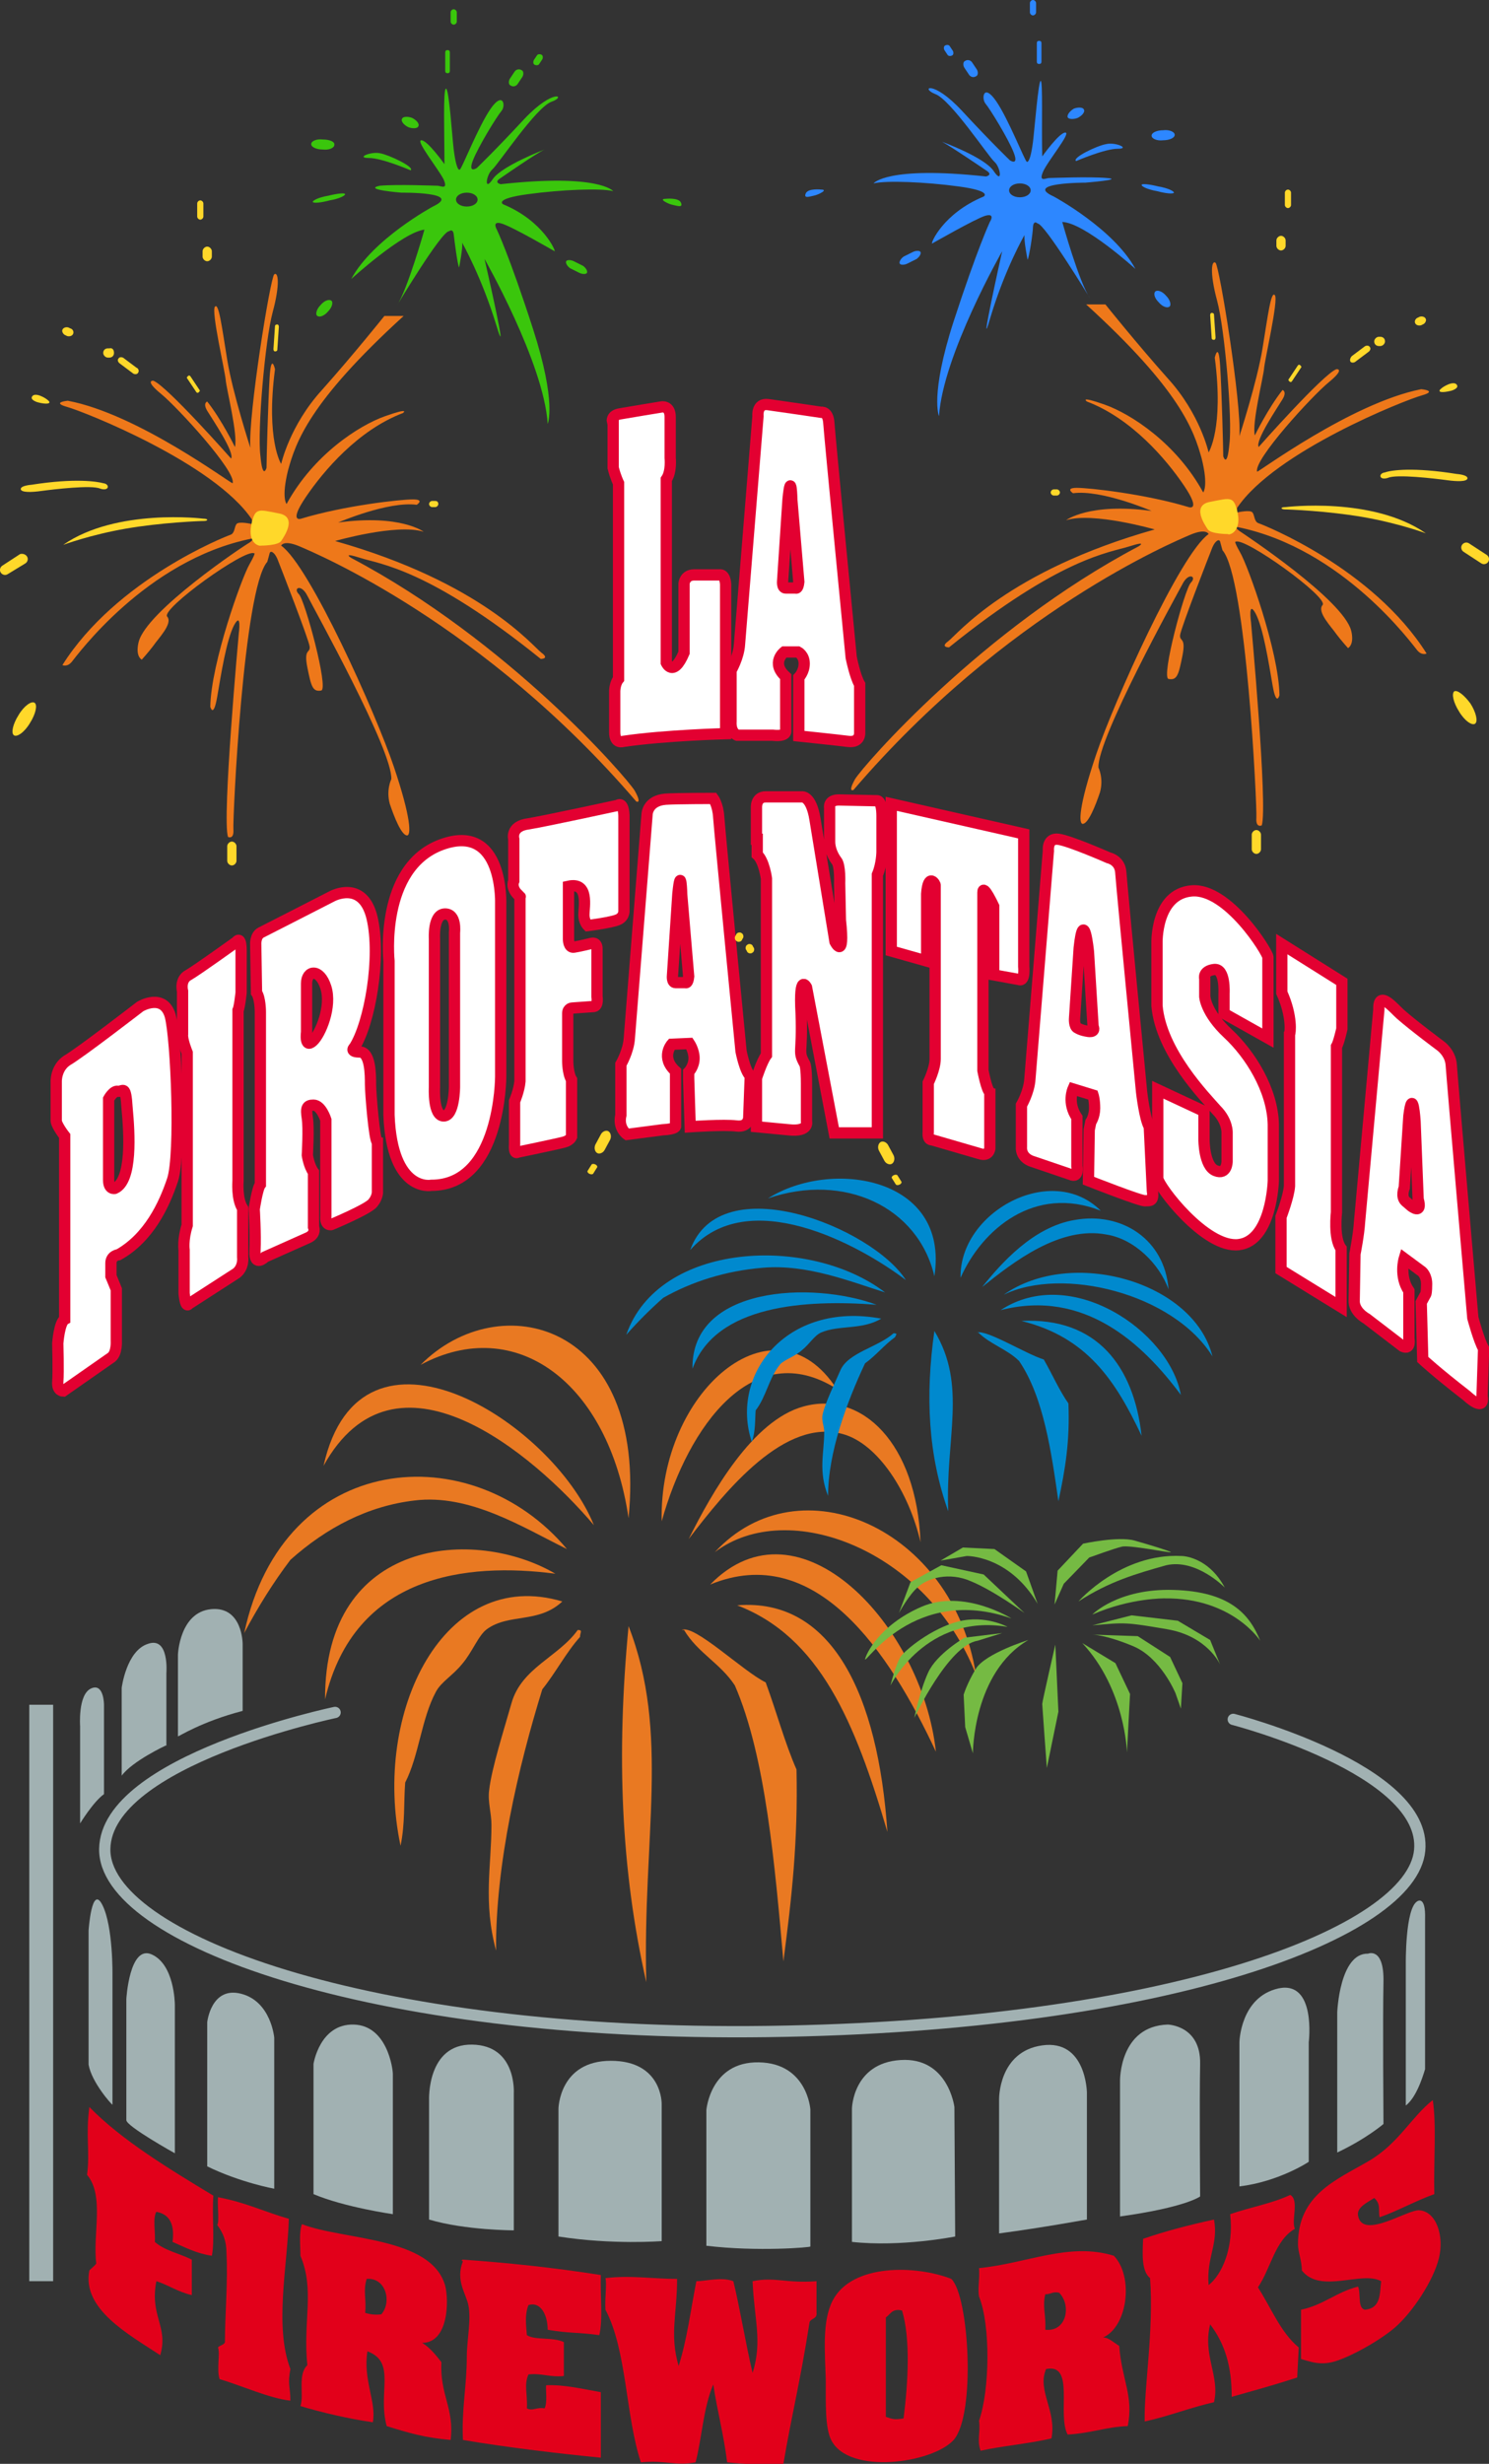 <?xml version="1.0" encoding="utf-8"?>
<!-- Generator: Adobe Illustrator 26.3.1, SVG Export Plug-In . SVG Version: 6.00 Build 0)  -->
<svg version="1.1" id="Livello_1" xmlns="http://www.w3.org/2000/svg" xmlns:xlink="http://www.w3.org/1999/xlink" x="0px" y="0px"
	 viewBox="0 0 193.3 319.7" style="enable-background:new 0 0 193.3 319.7;" xml:space="preserve">
<rect x="0" y="0" width="193.3" height="319.7" fill="#333333" stroke="none"/>
<style type="text/css">
	.st0{fill:#E97922;}
	.st1{fill:#FFFFFF;stroke:#E30031;stroke-width:1.463;}
	.st2{fill:#FFFFFF;}
	.st3{fill:none;stroke:#E30031;stroke-width:1.463;}
	.st4{fill:#0089CE;}
	.st5{fill:#E2001A;}
	.st6{fill:#75BA43;}
	.st7{fill:#A1B1B2;}
	.st8{fill:none;stroke:#A1B1B2;stroke-width:1.463;stroke-linecap:round;stroke-linejoin:round;}
	.st9{fill:#3AC60C;}
	.st10{fill:#2D87FF;}
	.st11{fill:#EE781A;}
	.st12{fill:#FFD82A;}
</style>
<g>
	<g>
		<path class="st0" d="M64.4,253.1c-1.7-6.3-0.6-11-0.6-16.3c0-1.6-0.5-3-0.3-4.5c0.3-2.8,2-8.1,2.9-11.3c1.3-4.6,6.1-6,8.6-9.5
			c0.7,0,0.3,0.3,0.3,0.9c-1.8,2-3.2,4.7-4.9,6.8C67.3,229.2,64.3,242,64.4,253.1z"/>
		<path class="st0" d="M101.7,254.5c-1.1-12.4-2.3-26.6-6.3-35.8c-1.9-2.9-4.8-4.2-6.6-7.2c-0.1,0-0.2,0-0.3,0
			c1.6-0.8,8,5.4,10.9,6.8c1.4,3.8,2.5,7.9,4,11.3C103.6,239,102.8,246.1,101.7,254.5z"/>
		<path class="st0" d="M81.6,211c5.4,13.9,1.8,27.4,2.3,46.2C80.6,242.6,80,227.7,81.6,211z"/>
		<path class="st0" d="M95.7,208.3c12.3-1,18.3,11.6,19.5,29.4C111,223.4,106.4,212.4,95.7,208.3z"/>
		<path class="st0" d="M73,207.8c-3.1,2.9-6.9,1.5-9.8,3.6c-1.1,0.8-1.9,3-3.2,4.5c-1.2,1.5-2.7,2.3-3.4,3.6
			c-1.9,3.5-2.2,8.3-4,11.8c-0.2,2.6,0,5.3-0.6,8.2C48.3,222.2,57.6,203.2,73,207.8z"/>
		<path class="st0" d="M121.5,227.3c-6.1-13.1-15.7-27.3-29.3-21.7C103.7,193.8,119.7,210.9,121.5,227.3z"/>
		<path class="st0" d="M72.1,204.2c-11.5-1.5-26.1,0.1-29.9,16.3C42.1,199.5,61.7,198.1,72.1,204.2z"/>
		<path class="st0" d="M126.7,217.3c-6.3-16.2-24.4-23.1-33.9-15.9C103.8,189.5,123.7,198.3,126.7,217.3z"/>
		<path class="st0" d="M73.6,201c-5.7-2.8-12.6-7.2-19.8-6.3c-6,0.7-11.4,3.5-16.1,7.7c-2.2,2.9-4.2,6.1-6,9.5
			C36.8,188.1,61.3,186.3,73.6,201z"/>
		<path class="st0" d="M89.4,199.7c3-6,8.3-15.4,14.9-17.2c7.6-2.1,14.7,4.8,15.2,17.6c-1.5-6.5-5.5-12.7-10-14
			C101.9,183.9,94.3,193.3,89.4,199.7z"/>
		<path class="st0" d="M42,190.2c4.8-21.5,29.7-5.7,35.1,7.7C69.2,188.6,51.3,173.4,42,190.2z"/>
		<path class="st0" d="M108.6,180.2c-10.8-6.8-19.2,4.7-22.7,17.2C85.5,180.6,100.5,167.7,108.6,180.2z"/>
		<path class="st0" d="M81.6,197c-2.6-17.7-14.7-26.5-27-19.9C64.8,166.8,84.1,171.5,81.6,197z"/>
	</g>
	<g>
		<path class="st1" d="M79.5,54.7c0,0-0.2-0.8,1-1c1.1-0.2,5.4-0.9,5.4-0.9s1.1-0.2,1.1,1.3c0,1.5,0,5.3,0,5.3s0.2,1.8-0.5,2.8V86
			c0,0,0.9,2,2.3-1.3v-9c0,0,0.1-1.1,1.3-1.1h3.3c0,0,0.7-0.2,0.8,1.2v19.4c0,0-7.9,0.2-13.3,1c0,0-1.1,0.4-1.1-1.2v-5.3
			c0,0,0-1,0.5-1.6V62.7c0,0-0.4-0.8-0.7-2V54.7z"/>
		<g>
			<g>
				<path class="st2" d="M111.6,88.8c-0.6-1-1.1-3.5-1.1-3.5s-2.8-28.8-2.9-30.4c-0.1-1.6-1-1.4-1-1.4s-5.4-0.8-6.9-1
					c-1.5-0.2-1.3,1.5-1.3,1.5L96,83.6c-0.1,1.7-1.1,3.4-1.1,3.4v6.6c-0.1,1.5,0.8,1.8,0.8,1.8h4.6c1.8,0.2,1.7-0.5,1.7-0.5v-7.1
					c-2-1.8-0.2-3.2-0.2-3.2h1.8c0,0,0.8,0.4,0.8,1.5c0,1.1-0.7,1.8-0.7,1.8v0.8v6.8c0,0,4.8,0.5,6.4,0.7c1.6,0.2,1.5-1.1,1.5-1.1
					L111.6,88.8z M103.3,76.3c0,0-0.8,0-1.3,0c-0.5,0-0.4-0.9-0.4-0.9l0.7-10.6c0.4-4,0.5,0.1,0.5,0.1l0.9,10.6
					C103.6,76.5,103.3,76.3,103.3,76.3z"/>
			</g>
			<g>
				<path class="st3" d="M111.6,88.8c-0.6-1-1.1-3.5-1.1-3.5s-2.8-28.8-2.9-30.4c-0.1-1.6-1-1.4-1-1.4s-5.4-0.8-6.9-1
					c-1.5-0.2-1.3,1.5-1.3,1.5L96,83.6c-0.1,1.7-1.1,3.4-1.1,3.4v6.6c-0.1,1.5,0.8,1.8,0.8,1.8h4.6c1.8,0.2,1.7-0.5,1.7-0.5v-7.1
					c-2-1.8-0.2-3.2-0.2-3.2h1.8c0,0,0.8,0.4,0.8,1.5c0,1.1-0.7,1.8-0.7,1.8v0.8v6.8c0,0,4.8,0.5,6.4,0.7c1.6,0.2,1.5-1.1,1.5-1.1
					L111.6,88.8z M103.3,76.3c0,0-0.8,0-1.3,0c-0.5,0-0.4-0.9-0.4-0.9l0.7-10.6c0.4-4,0.5,0.1,0.5,0.1l0.9,10.6
					C103.6,76.5,103.3,76.3,103.3,76.3z"/>
			</g>
		</g>
		<g>
			<g>
				<path class="st2" d="M22.1,131.8c-0.9-3-3.9-1.2-3.9-1.2s-7.9,6.1-9.5,7c-1.5,1-1.4,2.8-1.4,2.8s0,4.4,0,5c0,0.6,1.1,2,1.1,2
					v23.8c-0.7,0.4-0.9,3.1-0.9,3.1s0.1,3.7,0,5c-0.1,1.2,0.7,1.2,0.7,1.2l6.3-4.4c0.7-0.6,0.6-2.1,0.6-2.1v-6.7
					c-0.4-1-0.7-1.7-0.7-1.7s0-0.7,0-1.7s1-1.1,1-1.1c3.9-2.2,5.9-6.4,7-9.7C23.5,149.8,22.9,134.8,22.1,131.8z M14.9,154.2
					c0,0-0.8,0.2-0.8-1.1v-9.6v-0.9c0,0,0.6-1.1,1.2-1c0.7,0.1,1-1,1.2,2.2C16.8,147,17.2,153.2,14.9,154.2z"/>
			</g>
			<g>
				<path class="st3" d="M22.1,131.8c-0.9-3-3.9-1.2-3.9-1.2s-7.9,6.1-9.5,7c-1.5,1-1.4,2.8-1.4,2.8s0,4.4,0,5c0,0.6,1.1,2,1.1,2
					v23.8c-0.7,0.4-0.9,3.1-0.9,3.1s0.1,3.7,0,5c-0.1,1.2,0.7,1.2,0.7,1.2l6.3-4.4c0.7-0.6,0.6-2.1,0.6-2.1v-6.7
					c-0.4-1-0.7-1.7-0.7-1.7s0-0.7,0-1.7s1-1.1,1-1.1c3.9-2.2,5.9-6.4,7-9.7C23.5,149.8,22.9,134.8,22.1,131.8z M14.9,154.2
					c0,0-0.8,0.2-0.8-1.1v-9.6v-0.9c0,0,0.6-1.1,1.2-1c0.7,0.1,1-1,1.2,2.2C16.8,147,17.2,153.2,14.9,154.2z"/>
			</g>
		</g>
		<path class="st1" d="M23.7,133.8v-5.2c0,0-0.4-1.5,0.8-2.1c1.2-0.7,6.2-4.3,6.2-4.3s0.6-0.9,0.6,1.2c0,2.1,0,5.4,0,5.4
			s-0.2,1.9-0.4,2.3v22.1c0,0-0.2,2.4,0.6,3.6v6.3c0,0,0.2,1.3-0.8,2.1l-6.2,4c0,0-0.4,0.7-0.6-1.4v-5.6c0,0-0.2-1.3,0.4-3.2v-22.4
			c0,0-0.7-1.7-0.6-2.4L23.7,133.8z"/>
		<g>
			<g>
				<path class="st2" d="M48.1,140.7c0-1.2,0-4.2-1.4-4.2c-1.4,0-0.7-0.6-0.7-0.6c2-3.1,3.5-11.7,2.3-16.8c-1.2-5-5.2-2.8-5.2-2.8
					s-8.4,4.3-9.2,4.7c-0.8,0.4-0.7,1.6-0.7,1.6l0.1,6.2c0.5,0.7,0.5,2.5,0.5,2.5v22.4c-0.4,0.5-0.8,3.2-0.8,3.2s0.2,3.2,0.1,5.4
					c-0.1,2.2,1.3,0.8,1.3,0.8l5.6-2.5c1.1-0.5,0.7-1.4,0.7-1.4v-7.1c-0.6-0.8-0.8-2.2-0.8-2.2s0.2-3.5,0-4.8
					c-0.2-1.3-0.1-1.7,0.8-1.7c1,0,1.6,1.9,1.6,1.9v12.5c-0.1,1.3,0.7,1.1,0.7,1.1s4.8-2,5.4-2.8c0.6-0.7,0.6-1.4,0.6-1.4v-6.5
					C48.6,148.1,48.1,141.8,48.1,140.7z M40.6,135.1c-1.1,1-0.8-1.2-0.8-1.2v-6.3c0-1.7,1.7-2,2.5,0.5
					C43.1,130.6,41.6,134.2,40.6,135.1z"/>
			</g>
			<g>
				<path class="st3" d="M48.1,140.7c0-1.2,0-4.2-1.4-4.2c-1.4,0-0.7-0.6-0.7-0.6c2-3.1,3.5-11.7,2.3-16.8c-1.2-5-5.2-2.8-5.2-2.8
					s-8.4,4.3-9.2,4.7c-0.8,0.4-0.7,1.6-0.7,1.6l0.1,6.2c0.5,0.7,0.5,2.5,0.5,2.5v22.4c-0.4,0.5-0.8,3.2-0.8,3.2s0.2,3.2,0.1,5.4
					c-0.1,2.2,1.3,0.8,1.3,0.8l5.6-2.5c1.1-0.5,0.7-1.4,0.7-1.4v-7.1c-0.6-0.8-0.8-2.2-0.8-2.2s0.2-3.5,0-4.8
					c-0.2-1.3-0.1-1.7,0.8-1.7c1,0,1.6,1.9,1.6,1.9v12.5c-0.1,1.3,0.7,1.1,0.7,1.1s4.8-2,5.4-2.8c0.6-0.7,0.6-1.4,0.6-1.4v-6.5
					C48.6,148.1,48.1,141.8,48.1,140.7z M40.6,135.1c-1.1,1-0.8-1.2-0.8-1.2v-6.3c0-1.7,1.7-2,2.5,0.5
					C43.1,130.6,41.6,134.2,40.6,135.1z"/>
			</g>
		</g>
		<g>
			<g>
				<path class="st2" d="M57.3,109.6c-8.1,3-6.8,15.1-6.8,15.1v20c0.4,10.1,5.5,9.1,5.5,9.1c9,0,9-14.1,9-14.1v-22.2
					C65,117.5,65.5,106.6,57.3,109.6z M59,121v20c0,0,0,3.8-1.4,3.8c-1.4,0-1.2-3.7-1.2-3.7v-19.3c0,0-0.2-3.1,1.3-3.2
					C59.3,118.5,59,121,59,121z"/>
			</g>
			<g>
				<path class="st3" d="M57.3,109.6c-8.1,3-6.8,15.1-6.8,15.1v20c0.4,10.1,5.5,9.1,5.5,9.1c9,0,9-14.1,9-14.1v-22.2
					C65,117.5,65.5,106.6,57.3,109.6z M59,121v20c0,0,0,3.8-1.4,3.8c-1.4,0-1.2-3.7-1.2-3.7v-19.3c0,0-0.2-3.1,1.3-3.2
					C59.3,118.5,59,121,59,121z"/>
			</g>
		</g>
		<path class="st1" d="M66.7,114.3v-5.4c0,0-0.5-1.7,1.9-2c2.4-0.4,11.6-2.4,11.6-2.4s0.7-0.6,0.8,1.3v12.3c0,0,0.1,0.8-0.7,1.2
			c-0.8,0.4-4,0.8-4,0.8s-0.5-0.5-0.5-1.4c0-1,0.7-4.3-2-3.7v6.9c0,0,0,1.1,0.7,1c0.7-0.1,2.3-0.5,2.3-0.5s0.7-0.2,0.7,0.7
			c0,1,0,6.2,0,6.2s0.2,1.2-0.4,1.3l-2.8,0.2c0,0-0.6,0-0.6,0.7s0,6.2,0,6.2s0,1.6,0.5,2.4v7.4c0,0-0.2,0.5-1,0.7
			c-0.7,0.2-6,1.3-6,1.3s-0.5,0.4-0.4-1v-5.6c0,0,0.6-1.4,0.7-2.6v-24C67.8,116.6,66.2,115.5,66.7,114.3z"/>
		<g>
			<g>
				<path class="st2" d="M96.2,136.4c0,0-2.8-28.8-2.9-30.4c-0.1-1.6-0.7-2.4-0.7-2.4s-4.7,0-6.2,0.1c-2.4,0.2-2.4,2-2.4,2l-2.3,29
					c-0.1,1.7-1.1,3.4-1.1,3.4v6.6c-0.4,1.7,0.8,2.5,0.8,2.5l4.6-0.6c1.9-0.1,1.7-0.5,1.7-0.5V139c-2-1.8-0.5-3.5-0.5-3.5l2.3-0.1
					c0,0,0.6,0.9,0.6,1.9c0,1.1-0.7,1.8-0.7,1.8v0.8l0.2,6.3c0,0,4.4-0.3,6-0.1c1.6,0.2,1.6-1.1,1.6-1.1l0.2-5.4
					C96.7,139,96.2,136.4,96.2,136.4z M89,127.5c0,0-0.8,0-1.3,0c-0.5,0-0.4-0.9-0.4-0.9L88,116c0.4-4,0.5,0.1,0.5,0.1l0.9,10.6
					C89.3,127.7,89,127.5,89,127.5z"/>
			</g>
			<g>
				<path class="st3" d="M96.2,136.4c0,0-2.8-28.8-2.9-30.4c-0.1-1.6-0.7-2.4-0.7-2.4s-4.7,0-6.2,0.1c-2.4,0.2-2.4,2-2.4,2l-2.3,29
					c-0.1,1.7-1.1,3.4-1.1,3.4v6.6c-0.4,1.7,0.8,2.5,0.8,2.5l4.6-0.6c1.9-0.1,1.7-0.5,1.7-0.5V139c-2-1.8-0.5-3.5-0.5-3.5l2.3-0.1
					c0,0,0.6,0.9,0.6,1.9c0,1.1-0.7,1.8-0.7,1.8v0.8l0.2,6.3c0,0,4.4-0.3,6-0.1c1.6,0.2,1.6-1.1,1.6-1.1l0.2-5.4
					C96.7,139,96.2,136.4,96.2,136.4z M89,127.5c0,0-0.8,0-1.3,0c-0.5,0-0.4-0.9-0.4-0.9L88,116c0.4-4,0.5,0.1,0.5,0.1l0.9,10.6
					C89.3,127.7,89,127.5,89,127.5z"/>
			</g>
		</g>
		<g>
			<g>
				<path class="st2" d="M149.6,154.5l-0.4-8.3c-0.6-1-1-4.5-1-4.5s-2.6-26.9-2.7-28.5c-0.1-1.6-1.6-1.9-1.6-1.9s-5-2.2-6.5-2.4
					s-1.3,1.5-1.3,1.5l-2.4,29.6c-0.1,1.7-1.1,3.4-1.1,3.4l0,5.4c-0.1,1.5,1.4,1.9,1.4,1.9l5,1.7c1.1,0.5,0.8-1.1,0.8-1.1V145
					c-1.3-1.9-0.5-3.7-0.5-3.7l2.6,0.8c0,0,0.2,0.6,0.2,1.7c0,1.1-0.5,1.8-0.5,1.8l-0.2,1l-0.1,6.6c0,0,7.1,2.8,7.4,2.6
					C149.3,155.8,149.8,155.9,149.6,154.5z M141.1,133.8c0,0-0.7-0.1-1.2-0.4c-0.5-0.2-0.4-1.3-0.4-1.3l0.6-9.1
					c0.6-5.5,1.2,0.5,1.2,0.5l0.6,9.7C142.3,134.1,141.1,133.8,141.1,133.8z"/>
			</g>
			<g>
				<path class="st3" d="M149.6,154.5l-0.4-8.3c-0.6-1-1-4.5-1-4.5s-2.6-26.9-2.7-28.5c-0.1-1.6-1.6-1.9-1.6-1.9s-5-2.2-6.5-2.4
					s-1.3,1.5-1.3,1.5l-2.4,29.6c-0.1,1.7-1.1,3.4-1.1,3.4l0,5.4c-0.1,1.5,1.4,1.9,1.4,1.9l5,1.7c1.1,0.5,0.8-1.1,0.8-1.1V145
					c-1.3-1.9-0.5-3.7-0.5-3.7l2.6,0.8c0,0,0.2,0.6,0.2,1.7c0,1.1-0.5,1.8-0.5,1.8l-0.2,1l-0.1,6.6c0,0,7.1,2.8,7.4,2.6
					C149.3,155.8,149.8,155.9,149.6,154.5z M141.1,133.8c0,0-0.7-0.1-1.2-0.4c-0.5-0.2-0.4-1.3-0.4-1.3l0.6-9.1
					c0.6-5.5,1.2,0.5,1.2,0.5l0.6,9.7C142.3,134.1,141.1,133.8,141.1,133.8z"/>
			</g>
		</g>
		<g>
			<g>
				<path class="st2" d="M192.6,175c-0.6-1-1.4-4-1.4-4s-2.7-31.2-2.8-32.8c-0.1-1.6-1.4-2.5-1.4-2.5s-3.5-2.6-5.2-4.1
					c-0.8-0.7-2.9-3.3-2.8-0.6l-2.5,27.5c-0.1,1.7-0.6,4.2-0.6,4.2l-0.1,6c-0.1,1.5,1.6,2.4,1.6,2.4l4.7,3.6c1.1,0.5,0.8-1,0.8-1
					v-6.2c-1.3-1.9-0.6-4.2-0.6-4.2l2.3,1.7c0,0,0.6,0.5,0.6,1.6c0,1.1-0.1,1.3-0.1,1.3l-0.6,1.1l0.2,7.4c0,0,1.7,1.6,5.7,4.7
					c0.2,0.2,2.4,2.2,2,0L192.6,175z M183.2,156.5c0,0,0,0-0.7-0.6c-0.7-0.6-0.2-1.8-0.2-1.8l0.6-9.3c0.5-4,0.8,0.7,0.8,0.7
					l0.4,10.1C184.7,157.7,183.2,156.5,183.2,156.5z"/>
			</g>
			<g>
				<path class="st3" d="M192.6,175c-0.6-1-1.4-4-1.4-4s-2.7-31.2-2.8-32.8c-0.1-1.6-1.4-2.5-1.4-2.5s-3.5-2.6-5.2-4.1
					c-0.8-0.7-2.9-3.3-2.8-0.6l-2.5,27.5c-0.1,1.7-0.6,4.2-0.6,4.2l-0.1,6c-0.1,1.5,1.6,2.4,1.6,2.4l4.7,3.6c1.1,0.5,0.8-1,0.8-1
					v-6.2c-1.3-1.9-0.6-4.2-0.6-4.2l2.3,1.7c0,0,0.6,0.5,0.6,1.6c0,1.1-0.1,1.3-0.1,1.3l-0.6,1.1l0.2,7.4c0,0,1.7,1.6,5.7,4.7
					c0.2,0.2,2.4,2.2,2,0L192.6,175z M183.2,156.5c0,0,0,0-0.7-0.6c-0.7-0.6-0.2-1.8-0.2-1.8l0.6-9.3c0.5-4,0.8,0.7,0.8,0.7
					l0.4,10.1C184.7,157.7,183.2,156.5,183.2,156.5z"/>
			</g>
		</g>
		<path class="st1" d="M98.2,108.9v-4.1c0,0-0.1-1.4,1.2-1.4c1.3,0,4.7,0,4.7,0s1.2-0.2,1.7,2.9c0.5,3.1,2.6,15.9,2.6,15.9
			s1.3,2.6,0.7-2.8l-0.1-4.8c0,0,0.1-2.3-0.4-2.9c0,0-0.9-1.1-0.9-2.5v-4.4c0,0-0.2-1,1.2-1l4.9,0.1c0,0,0.7-0.2,0.7,2l0,4.6
			c0,0,0,1.6-0.6,3V147h-5.6l-3.6-18.9c0,0-1-2-0.7,3.4c0.2,5.4-0.5,4.8,0.5,6.6c0,0,0.2,0.5,0.2,2.5c0,2,0,4.9,0,4.9
			s0.4,1.4-2.3,1.1l-4.2-0.4v-6.3c0,0,0.7-2.2,1.3-3v-22.9c0,0-0.3-2.3-1.2-3.1V108.9z"/>
		<path class="st1" d="M120.3,116v8v0.7l-4.6-1.3v-18v-1.1l17.2,3.9v17.2c0,0,0.2,2-0.6,1.7l-3.3-0.6v-8.9c0,0-1.4-3-1.4-1.8v23.1
			c0,0,0.5,2.6,0.9,2.8v7.3c0,0-0.1,1.1-1.3,0.7l-6.2-1.8c0,0-0.6,0.1-0.5-1v-6.4c0,0,0.9-1.8,0.9-3.1v-22.5
			C121.5,114.8,120.5,113.1,120.3,116z"/>
		<path class="st1" d="M166.4,128.8v-6.3l7.8,4.9v6.1c0,0-0.4,1.8-0.7,2.3v21.5c0,0-0.4,3.4,0.6,4.7v7.6l-7.8-4.8v-6.9
			c0,0,1-2.6,1.1-4v-19.7C167.5,134.1,167.8,131.9,166.4,128.8z"/>
		<path class="st1" d="M150.2,130.5v-8.1c0,0-0.2-6.4,4.5-6.8c4.7-0.4,9.9,8,9.9,8.6c0,0.6,0,10.5,0,10.5l-5.7-3.2v-2.6
			c0,0,0.2-3.3-1.3-3.1c-1.5,0.2-1.2,1.2-1.2,1.2v2.3c0,0,0.1,2.1,3,4.8c2.9,2.7,5.8,7.3,5.9,11.8v7.3c0,0-0.2,7.8-4.5,8.3
			c-4.3,0.5-10.4-7.5-10.5-8.6v-11.5l6,2.8v3.7c0,0,0,3.4,1.5,4c1.5,0.6,1.5-1.2,1.5-1.2v-3.7c0,0,0.1-1.5-1.4-3
			C156.5,142.4,150.7,136.5,150.2,130.5z"/>
	</g>
	<g>
		<path class="st4" d="M107.5,194.1c-1.3-3.2-0.5-5.6-0.5-8.3c0-0.8-0.4-1.5-0.2-2.3c0.3-1.4,1.6-4.1,2.3-5.7c1-2.3,4.9-3,6.9-4.8
			c0.6,0,0.3,0.2,0.2,0.5c-1.4,1-2.5,2.4-3.9,3.4C109.9,182,107.5,188.5,107.5,194.1z"/>
		<path class="st4" d="M137.4,194.8c-0.9-6.3-1.9-13.5-5.1-18.2c-1.5-1.5-3.8-2.2-5.3-3.7c-0.1,0-0.2,0-0.2,0
			c1.3-0.4,6.4,2.8,8.7,3.5c1.1,1.9,2,4,3.2,5.7C138.9,187,138.3,190.6,137.4,194.8z"/>
		<path class="st4" d="M121.3,172.7c4.3,7.1,1.4,13.9,1.8,23.4C120.5,188.8,120.1,181.2,121.3,172.7z"/>
		<path class="st4" d="M132.6,171.4c9.8-0.5,14.6,5.9,15.6,14.9C144.8,179.1,141.1,173.5,132.6,171.4z"/>
		<path class="st4" d="M114.4,171.1c-2.5,1.5-5.5,0.8-7.8,1.8c-0.9,0.4-1.5,1.5-2.5,2.3c-0.9,0.8-2.2,1.2-2.8,1.8
			c-1.5,1.8-1.8,4.2-3.2,6c-0.1,1.3,0,2.7-0.5,4.1C94.7,178.4,102.1,168.8,114.4,171.1z"/>
		<path class="st4" d="M153.3,181c-4.9-6.6-12.5-13.8-23.4-11C139,164,151.8,172.7,153.3,181z"/>
		<path class="st4" d="M113.8,169.3c-9.2-0.7-20.9,0-23.9,8.3C89.7,166.9,105.4,166.2,113.8,169.3z"/>
		<path class="st4" d="M157.4,176c-5.1-8.2-19.5-11.7-27.1-8C139.1,161.8,155,166.3,157.4,176z"/>
		<path class="st4" d="M114.9,167.7c-4.5-1.4-10.1-3.7-15.9-3.2c-4.8,0.4-9.2,1.8-12.9,3.9c-1.7,1.5-3.3,3.1-4.8,4.8
			C85.5,161.1,105.1,160.2,114.9,167.7z"/>
		<path class="st4" d="M127.5,167c2.4-3,6.6-7.8,12-8.7c6.1-1.1,11.7,2.5,12.2,9c-1.2-3.3-4.4-6.5-8-7.1
			C137.6,159,131.5,163.8,127.5,167z"/>
		<path class="st4" d="M89.6,162.2c3.9-10.9,23.7-2.9,28,3.9C111.4,161.4,97.1,153.7,89.6,162.2z"/>
		<path class="st4" d="M142.9,157.1c-8.6-3.4-15.4,2.4-18.2,8.7C124.5,157.3,136.5,150.7,142.9,157.1z"/>
		<path class="st4" d="M121.3,165.6c-2.1-9-11.7-13.5-21.6-10.1C107.9,150.3,123.3,152.7,121.3,165.6z"/>
	</g>
	<path class="st5" d="M87.9,295.7c0,4.6-1,7.2,0.2,11.3c1.1-3.5,1.5-6.9,2.3-11c1.2,0,3.3-0.6,4.8,0c0.8,3.2,1.6,8.1,2.5,11.9
		c1.3-4.1,0.2-7,0-11.9c2.9-0.6,4.3,0.3,8.3,0c0,1.4,0,2.8,0,4.1c0.1,0.8-0.7,0.7-0.9,1.2c-1.2,7.7-2.3,11.9-3.4,18.4
		c-2.5,0.2-5.4,0-7.3-0.2c-0.5-3.9-1.3-6.7-1.8-10.1c-1.3,3-1.5,7.1-2.3,10.1c-2.6,0.5-3.8-0.3-7.1,0c-2-6-1.8-14.5-4.6-19.8
		c-0.1-1.5,0.2-3.3,0-4.1C81.8,295.2,84.8,295.7,87.9,295.7z"/>
	<path class="st5" d="M78,295.2c-0.1,2.5,0.3,5.7-0.2,7.8c-2.8-0.4-3.8-0.2-6.7-0.7c0-1.9-0.9-3.7-2.5-3.2c-0.5,1.3-0.3,2.6-0.2,3.9
		c1.1,0.7,3.3,0.2,4.8,0.9c0,1.5,0,2.9,0,4.4c-1.8,0.2-2.9-0.4-4.6-0.2c-0.6,1.4-0.1,2.5-0.2,4.4c0.8,0.4,1.2-0.2,2.3,0
		c0.4-0.8,0.1-2.6,0.2-3c2.4-0.1,4.8,0.5,7.1,0.9c0,2.8,0,5.7,0,8.5c-5.1-0.5-12-1.3-17.9-2.3c-0.2-3.9,0.5-7,0.5-10.8
		c0-2.2,0.6-4.8,0.2-6.7c-0.3-1.5-1.7-3.2-0.7-5.7c-0.3,0-0.1-0.2,0-0.2C65.7,293.6,71.7,294.2,78,295.2z"/>
	<path class="st5" d="M28.3,285.1c3.7,0.7,6,1.9,9.2,2.8c-0.2,6.2-1.9,14,0.2,19.5c-0.4,2,0,2.3,0,4.1c-2.7-0.3-6.2-1.9-9.2-2.8
		c-0.4-1.3,0.1-3.3-0.2-4.1c0.2-0.3,0.8-0.3,0.9-0.7c0-3.5,0.4-7.9,0.2-11.5c0-1.6-0.4-2.6-1.2-3.7
		C28.5,288.3,28.2,286.3,28.3,285.1z"/>
	<path class="st5" d="M168.1,289.2c-2.6,1.5-3.1,5.1-4.8,7.6c1.7,2.6,2.9,5.8,5.3,7.8c-0.1,2.1-0.1,2.1-0.2,3.9
		c-3.1,1-5.3,1.6-8.5,2.5c0-4-0.9-6.9-2.8-9.4c-1,4.1,1.3,6.7,0.5,10.1c-3.1,0.7-5.8,1.8-9,2.5c-0.1-4.3,1.2-11.8,0.7-18.6
		c-1.1-0.9-1-3-0.9-5.1c2.9-1,6-1.8,9.2-2.5c0.6,3.2-1,4.9-0.7,8.5c1.7-1.3,3.3-4.8,2.8-9.2c2.6-0.9,5.5-1.4,7.8-2.5
		C168.7,285.5,167.6,288.1,168.1,289.2z"/>
	<path class="st5" d="M11.6,273.4c4.2,4.3,10.3,8,16.1,11.5c-0.2,2.5,0.2,5.9-0.2,7.8c-2-0.3-3.5-1.1-5.1-1.8
		c0.3-2.3-0.4-3.6-2.1-3.9c-0.5,0.8-0.1,2.7-0.2,3.9c1.2,1.1,3.2,1.5,4.8,2.3c0,1.5,0,3.1,0,4.6c-1.8-0.4-3-1.3-4.6-1.8
		c-0.9,4.5,1.6,5.9,0.5,9.6c-4.1-2.7-10.2-6-9.2-11c0.3-0.3,0.7-0.6,0.9-0.9c-0.5-3.7,1.1-8.8-1.2-11.5
		C11.7,279.2,11.1,277.2,11.6,273.4z"/>
	<path class="st5" d="M186,272.5c0.5,3.2,0.1,8,0.2,12.2c-2.5,0.9-5,2.3-7.1,3c-0.2-0.9,0.2-1.7-0.7-2.5c-0.9,0.6-2.3,1.2-2.1,2.3
		c0.6,3.2,6.5-0.9,8-0.7c2.2,0.2,3.2,3.4,2.5,6.2c-0.7,2.9-3.4,7-5.7,9c-2.2,1.9-6.8,4.4-8.7,4.6c-1.4,0.2-2.4-0.2-3.5-0.5
		c0-2.1,0-4.3,0-6.4c2.9-0.6,4.6-2.3,7.4-3c0.4,0.9-0.1,2.8,0.9,3c2.1-0.2,1.9-2.1,2.1-3.7c-2.5-1.4-7.9,1.7-10.3-1.4
		c0-1.3-0.5-2.4-0.5-3.4c0-6.4,4.9-8.3,9.2-10.8C181.6,278.1,183.2,274.7,186,272.5z"/>
	<g>
		<g>
			<path class="st5" d="M57.3,306.5c-0.7-0.9-1.5-1.9-2.5-2.5c3.4,0,3.5-5.4,3-7.4c-1.8-6.4-13.2-5.9-18.6-8c-0.4,1-0.2,2.7-0.2,4.1
				c1.9,4.5,0.3,8.5,0.9,14.2c-1.3,1.2-0.4,3.9-0.9,5.3c2.6,0.8,6.5,1.7,9.4,2.1c0.5-2.6-1.3-5.5-0.7-9.2c3.8,1.4,1.3,5.3,2.5,9.7
				c2.9,0.9,4.9,1.5,8.3,1.8C59,312.5,57.1,310.8,57.3,306.5z M49.5,300.3c-0.8,0.1-1.5,0-2.1-0.2c0.2-1.7-0.3-2.8,0.2-4.4
				C50.1,295.5,50.9,298.7,49.5,300.3z"/>
		</g>
	</g>
	<g>
		<g>
			<path class="st5" d="M123.5,295.7c-4.6-1.8-12.9-2-15.4,2.8c-1.4,2.7-1,6.7-0.9,10.3c0,3-0.1,6.2,0.7,7.8c2.3,4.6,13.2,3,15.9,0
				C126.7,313.3,125.8,297.9,123.5,295.7z M117.3,313.8c-1.2,0.2-1.4,0.1-2.3-0.2c0-3.4,0-8.7,0-12.9c0.6-0.4,0.8-1.2,2.1-0.9
				C118.2,303.4,117.9,309.1,117.3,313.8z"/>
		</g>
	</g>
	<g>
		<g>
			<path class="st5" d="M145.3,304.4c-0.8-0.5-1.4-1.1-2.1-1.1c3.2-1.4,4-7.9,1.4-10.6c-5.8-1.8-11.3,1-17.5,1.6
				c0.1,1.5-0.2,2.7,0,3.7c1.5,3.7,1.4,12.1,0,16.1c0.2,1.6-0.3,2.5,0.2,3.9c2.6-0.6,6.2-0.9,9.2-1.6c0.7-3.6-1.9-6.2-0.7-9
				c3.8-0.8,1.4,5.9,2.8,8.5c3.2-0.2,5-1,7.8-1.1C147.2,310.9,145.6,308.7,145.3,304.4z M135.7,302.3c0.1-2-0.4-3,0-4.6
				c0.7,0,1-0.4,1.8-0.2C139.1,299.1,138.5,302.6,135.7,302.3z"/>
		</g>
	</g>
	<g>
		<path class="st6" d="M136.9,208.2l0.4-4.4l3.3-3.5c0,0,4.6-1,6.7-0.4c2.1,0.6,4.4,1.3,4.7,1.5c0.3,0.2-5.5-1-6.4-0.7
			c-0.9,0.2-4.2,1.4-4.2,1.4l-3.3,3.4L136.9,208.2z"/>
		<path class="st6" d="M134.7,208.1l-1.5-4.2l-4.1-2.9l-4.1-0.2l-2.9,1.7l3.4-0.6C125.5,201.9,131,201.8,134.7,208.1z"/>
		<path class="st6" d="M140,207.8c0,0,5.5-6.3,13.4-5.9c0,0,3.4,0,5.6,4.1c0,0-3.7-3.8-7.6-2.9C147.5,204.2,144,205.2,140,207.8z"/>
		<path class="st6" d="M141.8,209.5c0,0,3.3-3.4,10.5-3.2c7.3,0.2,9.9,3.1,11.3,6.6c0,0-3.6-5.6-12.4-5.5
			C151.3,207.4,146.8,207.3,141.8,209.5z"/>
		<path class="st6" d="M141.8,210.9l5.1-1.3l6,0.7l4.2,2.5l1.3,3.2c0,0-1.6-3.7-6.9-4.6C146.2,210.5,146.1,210.5,141.8,210.9z"/>
		<path class="st6" d="M141.8,212.1l5.9,0.2l4.2,2.7l1.6,3.4l-0.2,3.3l-0.7-2c0,0-1.9-4.6-5.5-6.1
			C143.5,212.1,141.8,212.1,141.8,212.1z"/>
		<path class="st6" d="M140.5,213.2l4.3,2.6l1.9,4l-0.4,7.6C146.3,227.4,146.1,219.2,140.5,213.2z"/>
		<path class="st6" d="M137,213.4l0.4,8.7l-1.5,7.3c0,0-0.6-8.1-0.6-8.3C135.3,220.8,137,213.4,137,213.4z"/>
		<path class="st6" d="M133.5,212.8c0,0-5.5,1.7-6.8,3.7c-1.2,2-1.6,3.4-1.6,3.4l0.2,4.2l1,3.4C126.3,227.5,126.3,217,133.5,212.8z"
			/>
		<path class="st6" d="M130.1,211.9l-4.9,0.6c0,0-3.6,2.1-4.7,4.5c-1.1,2.4-1.8,5.9-1.8,5.9s4.4-9.4,8.2-10L130.1,211.9z"/>
		<path class="st6" d="M130.8,211.1c0,0-2.9-1.6-6.4-0.7c-3.5,0.9-6.9,3.7-7.5,4.6c-0.6,0.9-1.3,3.7-1.3,3.7
			S120.2,209.3,130.8,211.1z"/>
		<path class="st6" d="M131.3,210c0,0-6.2-3.9-11.7-1.5c-5.5,2.4-7.2,6.2-7.3,6.8C112.3,216,118.7,205.6,131.3,210z"/>
		<path class="st6" d="M133,209.3l-5.3-5l-5.5-1.2l-4,2.2l-1.5,4c0,0,1.3-2.4,2.5-3.4c1.2-1.1,4-2,6.9-0.7
			C129,206.4,133,209.3,133,209.3z"/>
	</g>
	<path class="st7" d="M31.5,222v-8.7c0,0,0-4.9-4.1-4.5c-4.1,0.4-4.3,5.9-4.3,5.9v10.6C23.1,225.4,26.1,223.4,31.5,222z"/>
	<path class="st7" d="M21.5,226.5c0,0-4.3,2-5.7,3.9V219c0,0,0.6-4.8,3.4-5.7c2.8-1,2.4,3.8,2.4,3.8V226.5z"/>
	<path class="st7" d="M13.5,232.8v-11.6c0,0,0-2.9-1.7-2.1c-1.7,0.8-1.4,4.9-1.4,4.9v12.6C10.4,236.6,12.1,233.8,13.5,232.8z"/>
	<rect x="3.8" y="221.2" class="st7" width="3.1" height="74.8"/>
	<path class="st8" d="M43.5,222.2c0,0-29.7,6.2-29.9,17.7c-0.2,11.5,33.9,24.4,86.1,23.7c52.2-0.7,83.6-12.9,84.6-23.5
		c1-10.5-24.2-17-24.2-17"/>
	<path class="st7" d="M11.5,267.9v-17.4c0,0,0.4-6.1,1.8-3.3c1.4,2.8,1.3,9.1,1.3,9.1v16.8C14.5,273.1,11.9,270.2,11.5,267.9z"/>
	<path class="st7" d="M16.4,275.1v-15.7c0,0,0.4-7.1,3.3-5.8c2.9,1.3,3,6.2,3,6.6c0,0.4,0,19.2,0,19.2S16.4,275.9,16.4,275.1z"/>
	<path class="st7" d="M26.9,281.1v-18.7c0,0,0.5-4.7,4.4-3.7c3.9,1,4.3,5.7,4.3,5.7V284C35.6,284,31.2,283.2,26.9,281.1z"/>
	<path class="st7" d="M40.7,284.7v-16.9c0,0,0.8-5.2,5.2-5.1c4.4,0.1,5.1,5.8,5.1,6.4c0,0.6,0,18.2,0,18.2S44.7,286.4,40.7,284.7z"
		/>
	<path class="st7" d="M55.7,288v-15.5c0,0-0.3-7.3,5.6-7.2c5.8,0.1,5.4,6.3,5.4,6.3v17.8C66.7,289.4,60.4,289.4,55.7,288z"/>
	<path class="st7" d="M72.5,290.2v-16.6c0,0,0.1-6.2,6.8-6.2c6.7,0,6.6,5.6,6.6,5.6v17.8C85.9,290.8,79.5,291.3,72.5,290.2z"/>
	<path class="st7" d="M91.7,291.4v-17.6c0,0,0.5-6.3,6.8-6.2c6.3,0.1,6.7,6.1,6.7,6.1v17.8C105.3,291.6,98.4,292.2,91.7,291.4z"/>
	<path class="st7" d="M110.6,290.9v-17.3c0,0,0.1-5.9,6.3-6.3c6.2-0.4,7,6.1,7,6.1l0.1,16.8C124,290.2,117,291.6,110.6,290.9z"/>
	<path class="st7" d="M129.7,289.8v-17.4c0,0-0.1-6.2,5.6-7c5.7-0.8,5.8,6.1,5.8,6.1V288C141,288,135.7,289,129.7,289.8z"/>
	<path class="st7" d="M145.4,287.6v-17.6c0,0-0.1-7.1,6.2-7.3c0,0,4.3,0.1,4.2,5.1c-0.1,4.9,0,17.2,0,17.2S154,286.4,145.4,287.6z"
		/>
	<path class="st7" d="M160.9,283.7V265c0,0,0.1-5.9,5.1-7c4.9-1,3.9,7,3.9,7v15.5C169.8,280.6,165.9,283.1,160.9,283.7z"/>
	<path class="st7" d="M173.6,279.3v-18.2c0,0,0.3-7.7,4-7.6c0,0,2.1-0.9,2,3.7c-0.1,4.5,0,18.4,0,18.4S177.4,277.5,173.6,279.3z"/>
	<path class="st7" d="M182.5,273.2v-18.3c0,0-0.1-7.3,1.5-8.2c0,0,1.1-0.8,1,2.3v19.5C185,268.4,184.1,272,182.5,273.2z"/>
	<g>
		<path class="st9" d="M53.3,22.1c0,0-3.7-1.6-5.4-1.6c-1.8,0,0.3-0.9,1.5-0.6C50.5,20.1,53.9,21.7,53.3,22.1z"/>
		<path class="st9" d="M43.4,18.8c0,0.4-0.7,0.7-1.5,0.6c-0.8,0-1.5-0.3-1.5-0.7c0-0.4,0.7-0.7,1.5-0.6
			C42.8,18.1,43.5,18.4,43.4,18.8z"/>
		<g>
			<g>
				<path class="st9" d="M68.5,25.2c4.4-0.6,9.5-0.8,11.1-0.4c0,0-1.8-2.3-14.6-0.9c0,0-1-0.2,0-0.8c0,0,4.6-3.2,5.7-3.7
					c0,0-5.5,2.1-6.7,3.8c-1.2,1.8-0.9-0.5-0.1-1.2c0.8-0.7,5.7-8.1,7.7-8.8c2-0.7,0.3-1.8-3.5,2.2c-3.8,4.1-6.2,6.4-6.2,6.4
					s-1.2,0.8-0.5-1c0.7-1.8,3.1-5.7,3.7-6.4c0.6-0.7,0.2-2.6-1.4-0.3c-1.6,2.3-3.7,7.7-4,7.9c-0.3,0.2-0.6-1-0.8-2.6
					c-0.2-1.6-0.6-7.9-1-7.9s-0.2,5.9-0.2,9.8c0,0-2.2-3.1-3-3.1c-0.8,0,2.2,3.7,2.9,5.1c0.6,1.4-0.4,0.8-0.8,0.8
					c-0.4,0-5.2-0.2-7.5,0C47,24.6,52.1,25,52.1,25s8.1-0.1,4.1,1.8c0,0-7.8,4.2-10.6,9.4c0,0,6.7-6.1,9.5-6.4c0,0-2.2,7.8-3.6,9.9
					c0,0,5.8-9.7,6.8-9.7c0,0,0.5-0.4,0.6,0.4c0.1,0.9,0.5,4,0.7,4.3c0,0,0.5-2.5,0.4-3.2c0,0,2.5,4.4,4.4,10.6
					c1.9,6.3-1.5-8.5-1.5-8.5s7.7,13.5,8.2,21.4c0,0,1.2-2.7-1.9-12.3c-3.1-9.6-4.7-12.9-4.7-12.9s-0.7-1.2,0.6-0.8
					c1.4,0.4,6.7,3.5,6.9,3.6c0.2,0.1-1.4-3.9-6.7-6.1C65.3,26.5,64.1,25.8,68.5,25.2z M60.6,26.8c-0.8,0-1.4-0.4-1.4-0.9
					c0-0.5,0.6-0.9,1.4-0.9c0.8,0,1.4,0.4,1.4,0.9C62,26.4,61.4,26.8,60.6,26.8z"/>
			</g>
		</g>
		<path class="st9" d="M44.8,25.2c0,0.2-0.8,0.6-2,0.8c-1.1,0.3-2.1,0.4-2.2,0.2c0-0.2,0.8-0.6,2-0.8C43.8,25.1,44.8,25,44.8,25.2z"
			/>
		<path class="st9" d="M42.6,40.4c-0.5,0.6-1.1,0.8-1.4,0.6c-0.3-0.2-0.1-0.9,0.4-1.4c0.5-0.6,1.1-0.8,1.4-0.6
			C43.3,39.2,43.1,39.9,42.6,40.4z"/>
		<path class="st9" d="M54.3,16.4c-0.1,0.3-0.8,0.3-1.3,0.1c-0.6-0.3-1-0.8-0.8-1.1c0.1-0.3,0.8-0.3,1.3-0.1
			C54.1,15.6,54.5,16.1,54.3,16.4z"/>
		<path class="st9" d="M58.4,9.2c0,0.2-0.1,0.3-0.3,0.3l0,0c-0.2,0-0.3-0.1-0.3-0.3V6.8c0-0.2,0.1-0.3,0.3-0.3l0,0
			c0.2,0,0.3,0.1,0.3,0.3V9.2z"/>
		<path class="st9" d="M59.3,2.8c0,0.2-0.2,0.4-0.4,0.4l0,0c-0.2,0-0.4-0.2-0.4-0.4V1.6c0-0.2,0.2-0.4,0.4-0.4l0,0
			c0.2,0,0.4,0.2,0.4,0.4V2.8z"/>
		<path class="st9" d="M67.8,10C68,9.7,68,9.2,67.7,9.1l0,0C67.4,8.9,67,9,66.8,9.3l-0.6,0.9c-0.2,0.3-0.2,0.8,0.1,0.9l0,0
			c0.3,0.2,0.7,0.1,0.9-0.2L67.8,10z"/>
		<path class="st9" d="M70.4,7.7c0.1-0.2,0.1-0.5-0.1-0.6l0,0c-0.2-0.1-0.5-0.1-0.6,0.1l-0.4,0.6c-0.1,0.2-0.1,0.5,0.1,0.6l0,0
			c0.2,0.1,0.5,0.1,0.6-0.1L70.4,7.7z"/>
		<path class="st9" d="M75.2,35.4c0.4,0.2,0.9,0.2,1,0l0,0c0.1-0.2-0.1-0.6-0.5-0.9l-1.2-0.6c-0.4-0.2-0.9-0.2-1,0l0,0
			c-0.1,0.2,0.1,0.6,0.5,0.9L75.2,35.4z"/>
		<path class="st9" d="M86.4,25.8c0,0,1.7-0.2,2,0.5c0.3,0.7-0.5,0.4-1,0.3C86.8,26.5,85.4,25.8,86.4,25.8z"/>
	</g>
	<g>
		<path class="st10" d="M139.7,20.9c0,0,3.7-1.6,5.4-1.6s-0.3-0.9-1.5-0.6C142.4,18.9,139.1,20.5,139.7,20.9z"/>
		<path class="st10" d="M149.5,17.6c0,0.4,0.7,0.7,1.5,0.6c0.8,0,1.5-0.3,1.5-0.7c0-0.4-0.7-0.7-1.5-0.6
			C150.2,16.9,149.5,17.2,149.5,17.6z"/>
		<g>
			<g>
				<path class="st10" d="M147.4,34.9c-2.8-5.2-10.6-9.4-10.6-9.4c-4-1.8,4.1-1.8,4.1-1.8s5.1-0.4,2.8-0.6c-2.3-0.2-7.1,0-7.5,0
					c-0.4,0-1.4,0.6-0.8-0.8c0.6-1.4,3.7-5.1,2.9-5.1c-0.8,0-3,3.1-3,3.1c-0.1-3.9,0.1-9.8-0.2-9.8c-0.3,0-0.8,6.3-1,7.9
					c-0.2,1.6-0.5,2.7-0.8,2.6c-0.3-0.2-2.4-5.6-4-7.9c-1.6-2.3-1.9-0.4-1.4,0.3c0.6,0.7,3,4.6,3.7,6.4c0.7,1.8-0.5,1-0.5,1
					s-2.4-2.3-6.2-6.4c-3.8-4.1-5.5-3-3.5-2.2c2,0.7,6.9,8.1,7.7,8.8c0.8,0.7,1.1,3-0.1,1.2c-1.2-1.8-6.7-3.8-6.7-3.8
					c1,0.5,5.7,3.7,5.7,3.7c1,0.6,0,0.8,0,0.8c-12.9-1.4-14.6,0.9-14.6,0.9c1.6-0.4,6.7-0.2,11.1,0.4c4.4,0.6,3.2,1.3,3.2,1.3
					c-5.3,2.2-6.9,6.1-6.7,6.1c0.2-0.1,5.6-3.2,6.9-3.6c1.4-0.4,0.6,0.8,0.6,0.8s-1.6,3.4-4.7,12.9c-3.1,9.6-1.9,12.3-1.9,12.3
					c0.5-7.9,8.2-21.4,8.2-21.4s-3.3,14.8-1.5,8.5c1.9-6.3,4.4-10.6,4.4-10.6c-0.1,0.7,0.4,3.2,0.4,3.2c0.2-0.3,0.7-3.5,0.7-4.3
					c0.1-0.9,0.6-0.4,0.6-0.4c0.9,0,6.8,9.7,6.8,9.7c-1.4-2-3.6-9.9-3.6-9.9C140.8,28.9,147.4,34.9,147.4,34.9z M132.4,25.6
					c-0.8,0-1.4-0.4-1.4-0.9c0-0.5,0.6-0.9,1.4-0.9c0.8,0,1.4,0.4,1.4,0.9C133.8,25.2,133.2,25.6,132.4,25.6z"/>
			</g>
		</g>
		<path class="st10" d="M148.2,24c0,0.2,0.8,0.6,2,0.8c1.1,0.3,2.1,0.4,2.2,0.2c0-0.2-0.8-0.6-2-0.8C149.2,23.9,148.2,23.8,148.2,24
			z"/>
		<path class="st10" d="M150.4,39.2c0.5,0.6,1.1,0.8,1.4,0.6c0.3-0.2,0.1-0.9-0.4-1.4c-0.5-0.6-1.1-0.8-1.4-0.6
			C149.7,38.1,149.9,38.7,150.4,39.2z"/>
		<path class="st10" d="M138.6,15.2c0.1,0.3,0.8,0.3,1.3,0.1c0.6-0.3,1-0.8,0.8-1.1c-0.1-0.3-0.8-0.3-1.3-0.1
			C138.9,14.4,138.5,14.9,138.6,15.2z"/>
		<path class="st10" d="M134.6,8c0,0.2,0.1,0.3,0.3,0.3l0,0c0.2,0,0.3-0.1,0.3-0.3V5.6c0-0.2-0.1-0.3-0.3-0.3l0,0
			c-0.2,0-0.3,0.1-0.3,0.3V8z"/>
		<path class="st10" d="M133.7,1.6c0,0.2,0.2,0.4,0.4,0.4l0,0c0.2,0,0.4-0.2,0.4-0.4V0.4c0-0.2-0.2-0.4-0.4-0.4l0,0
			c-0.2,0-0.4,0.2-0.4,0.4V1.6z"/>
		<path class="st10" d="M125.2,8.8c-0.2-0.3-0.2-0.8,0.1-0.9l0,0c0.3-0.2,0.7-0.1,0.9,0.2l0.6,0.9c0.2,0.3,0.2,0.8-0.1,0.9l0,0
			c-0.3,0.2-0.7,0.1-0.9-0.2L125.2,8.8z"/>
		<path class="st10" d="M122.6,6.5c-0.1-0.2-0.1-0.5,0.1-0.6l0,0c0.2-0.1,0.5-0.1,0.6,0.1l0.4,0.6c0.1,0.2,0.1,0.5-0.1,0.6l0,0
			c-0.2,0.1-0.5,0.1-0.6-0.1L122.6,6.5z"/>
		<path class="st10" d="M117.8,34.2c-0.4,0.2-0.9,0.2-1,0l0,0c-0.1-0.2,0.1-0.6,0.5-0.9l1.2-0.6c0.4-0.2,0.9-0.2,1,0l0,0
			c0.1,0.2-0.1,0.6-0.5,0.9L117.8,34.2z"/>
		<path class="st10" d="M106.6,24.6c0,0-1.7-0.2-2,0.5c-0.3,0.7,0.5,0.4,1,0.3C106.2,25.3,107.6,24.6,106.6,24.6z"/>
	</g>
	<g>
		<path class="st11" d="M8.8,52c0,0-2.2,0.2-0.1,0.8c2.2,0.6,19.1,7.3,24,14.6V68c0,0-1.7-0.4-2,0c-0.3,0.4-0.2,1.2-0.8,1.4
			c-0.6,0.2-14.8,5.8-21.8,16.9c0,0,0.6,0.3,1.2-0.4c0.6-0.7,9.6-13.2,23.3-16c0,0,0.6-0.1-0.2,0.5C31.5,70.9,19,79.3,18,83.3
			c0,0-0.5,1.7,0.4,2.3c0,0,0.9-1,1.5-1.8c0.6-0.9,2.6-2.9,1.8-3.8c-0.8-1,10.2-8.9,11.3-8.2c0,0,0.3-0.2-0.6,1.4
			c-1,1.7-5,12.8-5.1,18.5c0,0,0.4,1.6,0.9-1.3c0.5-2.9,1.2-7.4,2.2-9.3c1-1.8,0.6,1.1,0.6,1.1s-2.2,24-1.4,26.4c0,0,0.8,0.4,0.7-1
			c-0.1-1.4,1.3-31.2,4.4-34.7c0,0,0.2-0.7,0.3-1.1c0.1-0.4,0.6-0.2,1,0.7c0.4,1,4.1,10.5,4.2,11.4c0.1,0.9-0.8,0.2-0.3,2.7
			c0.5,2.5,0.7,3.2,1.8,3c1-0.2-2.1-11.7-2.9-12.5c-0.8-0.8,0.3-1.4,1.1,0.2s11.1,20.1,10.9,23.8c0,0-0.7,1.4-0.2,3.2
			c0.6,1.8,1.5,4,2.2,4.1c0.6,0.1,0.6-2.2-1.7-9c-2.3-6.8-10.9-26-14.6-28.6c0,0,0.3-0.8,2.4,0.1c2.1,0.9,23.9,10,43.7,33.1
			c0,0,0.8,0.4-0.2-1.4c-1.1-1.8-16.5-19.5-36.8-30.2c0,0-1.3-0.8,1.2,0c2.5,0.8,8.9,1.4,23.4,13.1c0,0,1.2,0,0.1-0.8
			c-1.1-0.8-7.7-9.1-26.8-14.5c0,0,8-2.3,11.5-1.2c0,0-3-2.3-11.1-1.2c0,0,6.5-2.8,10.2-2.3c0,0,1.1-0.7-0.5-0.7
			c-1.6,0-8.9,0.8-14.5,2.5c0,0-1.7,0.6,0.6-2.8c2.3-3.4,6.8-8.7,12.6-10.9c0,0,1.1-0.8-2.3,0.4c-3.4,1.2-9.3,5-12.8,11.4
			c0,0-0.7-0.8,0.2-4.4c1-3.6,2.7-8.8,15-20h-2.5c0,0-4,5-8.1,9.6c-4.2,4.6-5.3,9.6-5.3,9.6s-2-3.1-0.8-12.3c0,0-0.5-2.2-0.7,1.1
			c-0.2,3.2-0.4,10.7-0.4,11.7c0,0-0.5,1.7-0.8-1.6c-0.4-3.2,0.6-14.9,1.6-18.6c1-3.7,0.7-5.3,0.2-4.9c-0.5,0.4-3.4,18.3-3.1,22.5
			c0,0-2.3-7.1-3-11.4c-0.7-4.3-1.1-7.5-1.6-6.9c-0.5,0.6,1.3,8.3,1.4,9.5c0.1,1.2,1.6,7.1,1.2,8.7c0,0-1.7-3.5-3.6-5.9
			c0,0-0.6,0.2,0,1.2c0.6,1,3.6,5.4,3.1,6.2c0,0-8.4-9.5-10.1-10.1c0,0-1.2-0.1,1,1.7c2.2,1.8,9.8,10.1,9.3,11.6
			C30,62.8,17.9,53.7,8.8,52z"/>
		<path class="st12" d="M33.9,70.8c0,0,2.2,0,2.6-0.6c0.4-0.6,2.2-3.2-0.4-3.6c-2.6-0.5-3-0.8-3.5,1.6
			C32.2,70.5,33.6,70.9,33.9,70.8z"/>
		<path class="st12" d="M26.4,67.3c0,0-11.3-1.4-18.2,3.4c0,0,3.5-1.3,8.1-2.1c4.6-0.8,9.7-1,10.2-1S27.1,67.3,26.4,67.3z"/>
		<path class="st12" d="M3.5,72.2c0.2,0.3,0.1,0.7-0.2,0.9L1,74.5c-0.3,0.2-0.7,0.1-0.9-0.2l0,0C-0.1,74,0,73.6,0.3,73.4l2.3-1.5
			C2.9,71.8,3.3,71.9,3.5,72.2L3.5,72.2z"/>
		<path class="st12" d="M4.1,62.9c0,0-1.5,0.1-1.4,0.6c0.1,0.4,1.3,0.4,2.7,0.2c1.5-0.2,6.5-0.8,7.6-0.3c1.2,0.4,1.3-0.6,0.4-0.7
			C12.7,62.5,9.8,62,4.1,62.9z"/>
		<path class="st12" d="M4.9,52.2c0,0-1.1-0.3-0.7-0.8c0.4-0.5,1.7,0.2,2.1,0.6C6.7,52.4,6,52.5,4.9,52.2z"/>
		<path class="st12" d="M17.9,48.4c-0.1,0.2-0.5,0.2-0.7,0l-1.6-1.2c-0.3-0.2-0.4-0.5-0.2-0.7l0,0c0.1-0.2,0.5-0.2,0.7,0l1.6,1.2
			C18,47.8,18.1,48.2,17.9,48.4L17.9,48.4z"/>
		<path class="st12" d="M14.8,45.8c0,0.4-0.3,0.6-0.6,0.6H14c-0.3,0-0.6-0.3-0.6-0.6l0,0c0-0.4,0.3-0.6,0.6-0.6h0.2
			C14.6,45.1,14.8,45.4,14.8,45.8L14.8,45.8z"/>
		<path class="st12" d="M9.5,43.3c-0.1,0.3-0.5,0.4-0.8,0.3l-0.2-0.1c-0.3-0.1-0.5-0.5-0.4-0.7l0,0c0.1-0.3,0.5-0.4,0.8-0.3l0.2,0.1
			C9.5,42.7,9.6,43.1,9.5,43.3L9.5,43.3z"/>
		<path class="st12" d="M2.4,92.8c-0.7,1.1-1,2.3-0.6,2.6c0.4,0.3,1.4-0.4,2.1-1.6c0.7-1.1,1-2.3,0.6-2.6
			C4.1,90.9,3.1,91.6,2.4,92.8z"/>
		<path class="st12" d="M30.7,111.7c0,0.3-0.3,0.6-0.6,0.6l0,0c-0.3,0-0.6-0.3-0.6-0.6v-1.9c0-0.3,0.3-0.6,0.6-0.6l0,0
			c0.3,0,0.6,0.3,0.6,0.6V111.7z"/>
		<path class="st12" d="M56.9,65.4c0,0.2-0.2,0.4-0.4,0.4h-0.4c-0.2,0-0.4-0.2-0.4-0.4l0,0c0-0.2,0.2-0.4,0.4-0.4h0.4
			C56.7,65,56.9,65.1,56.9,65.4L56.9,65.4z"/>
		<path class="st12" d="M26.4,28.1c0,0.2-0.2,0.4-0.4,0.4l0,0c-0.2,0-0.4-0.2-0.4-0.4v-1.7c0-0.2,0.2-0.4,0.4-0.4l0,0
			c0.2,0,0.4,0.2,0.4,0.4V28.1z"/>
		<path class="st12" d="M27.5,33.3c0,0.3-0.3,0.6-0.6,0.6l0,0c-0.3,0-0.6-0.3-0.6-0.6v-0.7c0-0.3,0.3-0.6,0.6-0.6l0,0
			c0.3,0,0.6,0.3,0.6,0.6V33.3z"/>
		<path class="st12" d="M24.3,49.1c-0.1-0.1,0-0.2,0.1-0.3l0,0c0.1-0.1,0.2-0.1,0.3,0l1.2,1.8c0.1,0.1,0,0.2-0.1,0.3l0,0
			c-0.1,0.1-0.2,0.1-0.3,0L24.3,49.1z"/>
		<path class="st12" d="M35.7,42.3c0-0.1,0.1-0.2,0.3-0.2l0,0c0.1,0,0.2,0.1,0.2,0.3l-0.2,3c0,0.1-0.1,0.2-0.3,0.2l0,0
			c-0.1,0-0.2-0.1-0.2-0.3L35.7,42.3z"/>
		<path class="st12" d="M115.8,152.9c-0.1-0.1,0-0.3,0.2-0.4l0,0c0.2-0.1,0.4-0.1,0.5,0l0.5,0.8c0.1,0.1,0,0.3-0.2,0.4l0,0
			c-0.2,0.1-0.4,0.1-0.5,0L115.8,152.9z"/>
		<path class="st12" d="M114.1,149.3c-0.2-0.4-0.1-0.9,0.2-1.1l0,0c0.3-0.2,0.8,0,1,0.4l0.7,1.3c0.2,0.4,0.1,0.9-0.2,1.1l0,0
			c-0.3,0.2-0.8,0-1-0.4L114.1,149.3z"/>
		<path class="st12" d="M97.8,122.9c0.2,0.2,0.1,0.6-0.1,0.7l0,0c-0.2,0.2-0.6,0.1-0.7-0.1l-0.1-0.2c-0.2-0.2-0.1-0.6,0.1-0.7l0,0
			c0.2-0.2,0.6-0.1,0.7,0.1L97.8,122.9z"/>
	</g>
	<g>
		<path class="st11" d="M184.5,50.5c0,0,2.2,0.2,0.1,0.8c-2.2,0.6-19.1,7.3-24,14.6v0.6c0,0,1.7-0.4,2,0c0.3,0.4,0.2,1.2,0.8,1.4
			c0.6,0.2,14.8,5.8,21.8,16.9c0,0-0.6,0.3-1.2-0.4c-0.6-0.7-9.6-13.2-23.3-16c0,0-0.6-0.1,0.2,0.5c0.9,0.6,13.4,8.9,14.5,12.9
			c0,0,0.5,1.7-0.4,2.3c0,0-0.9-1-1.5-1.8c-0.6-0.9-2.6-2.9-1.8-3.8c0.8-1-10.2-8.9-11.3-8.2c0,0-0.3-0.2,0.6,1.4
			c1,1.7,5,12.8,5.1,18.5c0,0-0.4,1.6-0.9-1.3c-0.5-2.9-1.2-7.4-2.2-9.3c-1-1.8-0.6,1.1-0.6,1.1s2.2,24,1.4,26.4c0,0-0.8,0.4-0.7-1
			c0.1-1.4-1.3-31.2-4.4-34.7c0,0-0.2-0.7-0.3-1.1c-0.1-0.4-0.6-0.2-1,0.7c-0.4,1-4.1,10.5-4.2,11.4c-0.1,0.9,0.8,0.2,0.3,2.7
			c-0.5,2.5-0.7,3.2-1.8,3c-1-0.2,2.1-11.7,2.9-12.5c0.8-0.8-0.3-1.4-1.1,0.2c-0.8,1.5-11.1,20.1-10.9,23.8c0,0,0.7,1.4,0.2,3.2
			c-0.6,1.8-1.5,4-2.2,4.1c-0.6,0.1-0.6-2.2,1.7-9c2.3-6.8,10.9-26,14.6-28.6c0,0-0.3-0.8-2.4,0.1c-2.1,0.9-23.9,10-43.7,33.1
			c0,0-0.8,0.4,0.2-1.4c1.1-1.8,16.5-19.5,36.8-30.2c0,0,1.3-0.8-1.2,0c-2.5,0.8-8.9,1.4-23.4,13.1c0,0-1.2,0-0.1-0.8
			c1.1-0.8,7.7-9.1,26.8-14.5c0,0-8-2.3-11.5-1.2c0,0,3-2.3,11.1-1.2c0,0-6.5-2.8-10.2-2.3c0,0-1.1-0.7,0.5-0.7
			c1.6,0,8.9,0.8,14.5,2.5c0,0,1.7,0.6-0.6-2.8c-2.3-3.4-6.8-8.7-12.6-10.9c0,0-1.1-0.8,2.3,0.4c3.4,1.2,9.3,5,12.8,11.4
			c0,0,0.7-0.8-0.2-4.4c-1-3.6-2.7-8.8-15-20h2.5c0,0,4,5,8.1,9.6c4.2,4.6,5.3,9.6,5.3,9.6s2-3.1,0.8-12.3c0,0,0.5-2.2,0.7,1.1
			c0.2,3.2,0.4,10.7,0.4,11.7c0,0,0.5,1.7,0.8-1.6c0.4-3.2-0.6-14.9-1.6-18.6c-1-3.7-0.7-5.3-0.2-4.9c0.5,0.4,3.4,18.3,3.1,22.5
			c0,0,2.3-7.1,3-11.4c0.7-4.3,1.1-7.5,1.6-6.9c0.5,0.6-1.3,8.3-1.4,9.5c-0.1,1.2-1.6,7.1-1.2,8.7c0,0,1.7-3.5,3.6-5.9
			c0,0,0.6,0.2,0,1.2c-0.6,1-3.6,5.4-3.1,6.2c0,0,8.4-9.5,10.1-10.1c0,0,1.2-0.1-1,1.7c-2.2,1.8-9.8,10.1-9.3,11.6
			C163.2,61.4,175.4,52.3,184.5,50.5z"/>
		<path class="st12" d="M159.4,69.3c0,0-2.2,0-2.6-0.6c-0.4-0.6-2.2-3.2,0.4-3.6c2.6-0.5,3-0.8,3.5,1.6
			C161.1,69,159.6,69.5,159.4,69.3z"/>
		<path class="st12" d="M166.9,65.8c0,0,11.3-1.4,18.2,3.4c0,0-3.5-1.3-8.1-2.1c-4.6-0.8-9.7-1-10.2-1S166.1,65.8,166.9,65.8z"/>
		<path class="st12" d="M189.8,70.7c-0.2,0.3-0.1,0.7,0.2,0.9l2.3,1.5c0.3,0.2,0.7,0.1,0.9-0.2l0,0c0.2-0.3,0.1-0.7-0.2-0.9
			l-2.3-1.5C190.4,70.3,190,70.4,189.8,70.7L189.8,70.7z"/>
		<path class="st12" d="M189.1,61.5c0,0,1.5,0.1,1.4,0.6c-0.1,0.4-1.3,0.4-2.7,0.2c-1.5-0.2-6.5-0.8-7.6-0.3
			c-1.2,0.4-1.3-0.6-0.4-0.7C180.6,61,183.5,60.6,189.1,61.5z"/>
		<path class="st12" d="M188.4,50.7c0,0,1.1-0.3,0.7-0.8c-0.4-0.5-1.7,0.2-2.1,0.6C186.6,50.9,187.2,51,188.4,50.7z"/>
		<path class="st12" d="M175.3,46.9c0.1,0.2,0.5,0.2,0.7,0l1.6-1.2c0.3-0.2,0.4-0.5,0.2-0.7l0,0c-0.1-0.2-0.5-0.2-0.7,0l-1.6,1.2
			C175.3,46.4,175.2,46.7,175.3,46.9L175.3,46.9z"/>
		<path class="st12" d="M178.4,44.3c0,0.4,0.3,0.6,0.6,0.6h0.2c0.3,0,0.6-0.3,0.6-0.6l0,0c0-0.4-0.3-0.6-0.6-0.6h-0.2
			C178.7,43.7,178.4,44,178.4,44.3L178.4,44.3z"/>
		<path class="st12" d="M183.7,41.9c0.1,0.3,0.5,0.4,0.8,0.3l0.2-0.1c0.3-0.1,0.5-0.5,0.4-0.7l0,0c-0.1-0.3-0.5-0.4-0.8-0.3
			l-0.2,0.1C183.8,41.3,183.6,41.6,183.7,41.9L183.7,41.9z"/>
		<path class="st12" d="M190.9,91.3c0.7,1.1,1,2.3,0.6,2.6c-0.4,0.3-1.4-0.4-2.1-1.6c-0.7-1.1-1-2.3-0.6-2.6
			C189.2,89.5,190.1,90.2,190.9,91.3z"/>
		<path class="st12" d="M162.5,110.2c0,0.3,0.3,0.6,0.6,0.6l0,0c0.3,0,0.6-0.3,0.6-0.6v-1.9c0-0.3-0.3-0.6-0.6-0.6l0,0
			c-0.3,0-0.6,0.3-0.6,0.6V110.2z"/>
		<path class="st12" d="M136.4,63.9c0,0.2,0.2,0.4,0.4,0.4h0.4c0.2,0,0.4-0.2,0.4-0.4l0,0c0-0.2-0.2-0.4-0.4-0.4h-0.4
			C136.6,63.5,136.4,63.7,136.4,63.9L136.4,63.9z"/>
		<path class="st12" d="M166.8,26.6c0,0.2,0.2,0.4,0.4,0.4l0,0c0.2,0,0.4-0.2,0.4-0.4V25c0-0.2-0.2-0.4-0.4-0.4l0,0
			c-0.2,0-0.4,0.2-0.4,0.4V26.6z"/>
		<path class="st12" d="M165.7,31.9c0,0.3,0.3,0.6,0.6,0.6l0,0c0.3,0,0.6-0.3,0.6-0.6v-0.7c0-0.3-0.3-0.6-0.6-0.6l0,0
			c-0.3,0-0.6,0.3-0.6,0.6V31.9z"/>
		<path class="st12" d="M168.9,47.7c0.1-0.1,0-0.2-0.1-0.3l0,0c-0.1-0.1-0.2-0.1-0.3,0l-1.2,1.8c-0.1,0.1,0,0.2,0.1,0.3l0,0
			c0.1,0.1,0.2,0.1,0.3,0L168.9,47.7z"/>
		<path class="st12" d="M157.6,40.8c0-0.1-0.1-0.2-0.3-0.2l0,0c-0.1,0-0.2,0.1-0.2,0.3l0.2,3c0,0.1,0.1,0.2,0.3,0.2l0,0
			c0.1,0,0.2-0.1,0.2-0.3L157.6,40.8z"/>
		<path class="st12" d="M77.5,151.5c0.1-0.1,0-0.3-0.2-0.4l0,0c-0.2-0.1-0.4-0.1-0.5,0l-0.5,0.8c-0.1,0.1,0,0.3,0.2,0.4l0,0
			c0.2,0.1,0.4,0.1,0.5,0L77.5,151.5z"/>
		<path class="st12" d="M79.2,147.9c0.2-0.4,0.1-0.9-0.2-1.1l0,0c-0.3-0.2-0.8,0-1,0.4l-0.7,1.3c-0.2,0.4-0.1,0.9,0.2,1.1l0,0
			c0.3,0.2,0.8,0,1-0.4L79.2,147.9z"/>
		<path class="st12" d="M95.5,121.4c-0.2,0.2-0.1,0.6,0.1,0.7l0,0c0.2,0.2,0.6,0.1,0.7-0.1l0.1-0.2c0.2-0.2,0.1-0.6-0.1-0.7l0,0
			c-0.2-0.2-0.6-0.1-0.7,0.1L95.5,121.4z"/>
	</g>
</g>
</svg>
